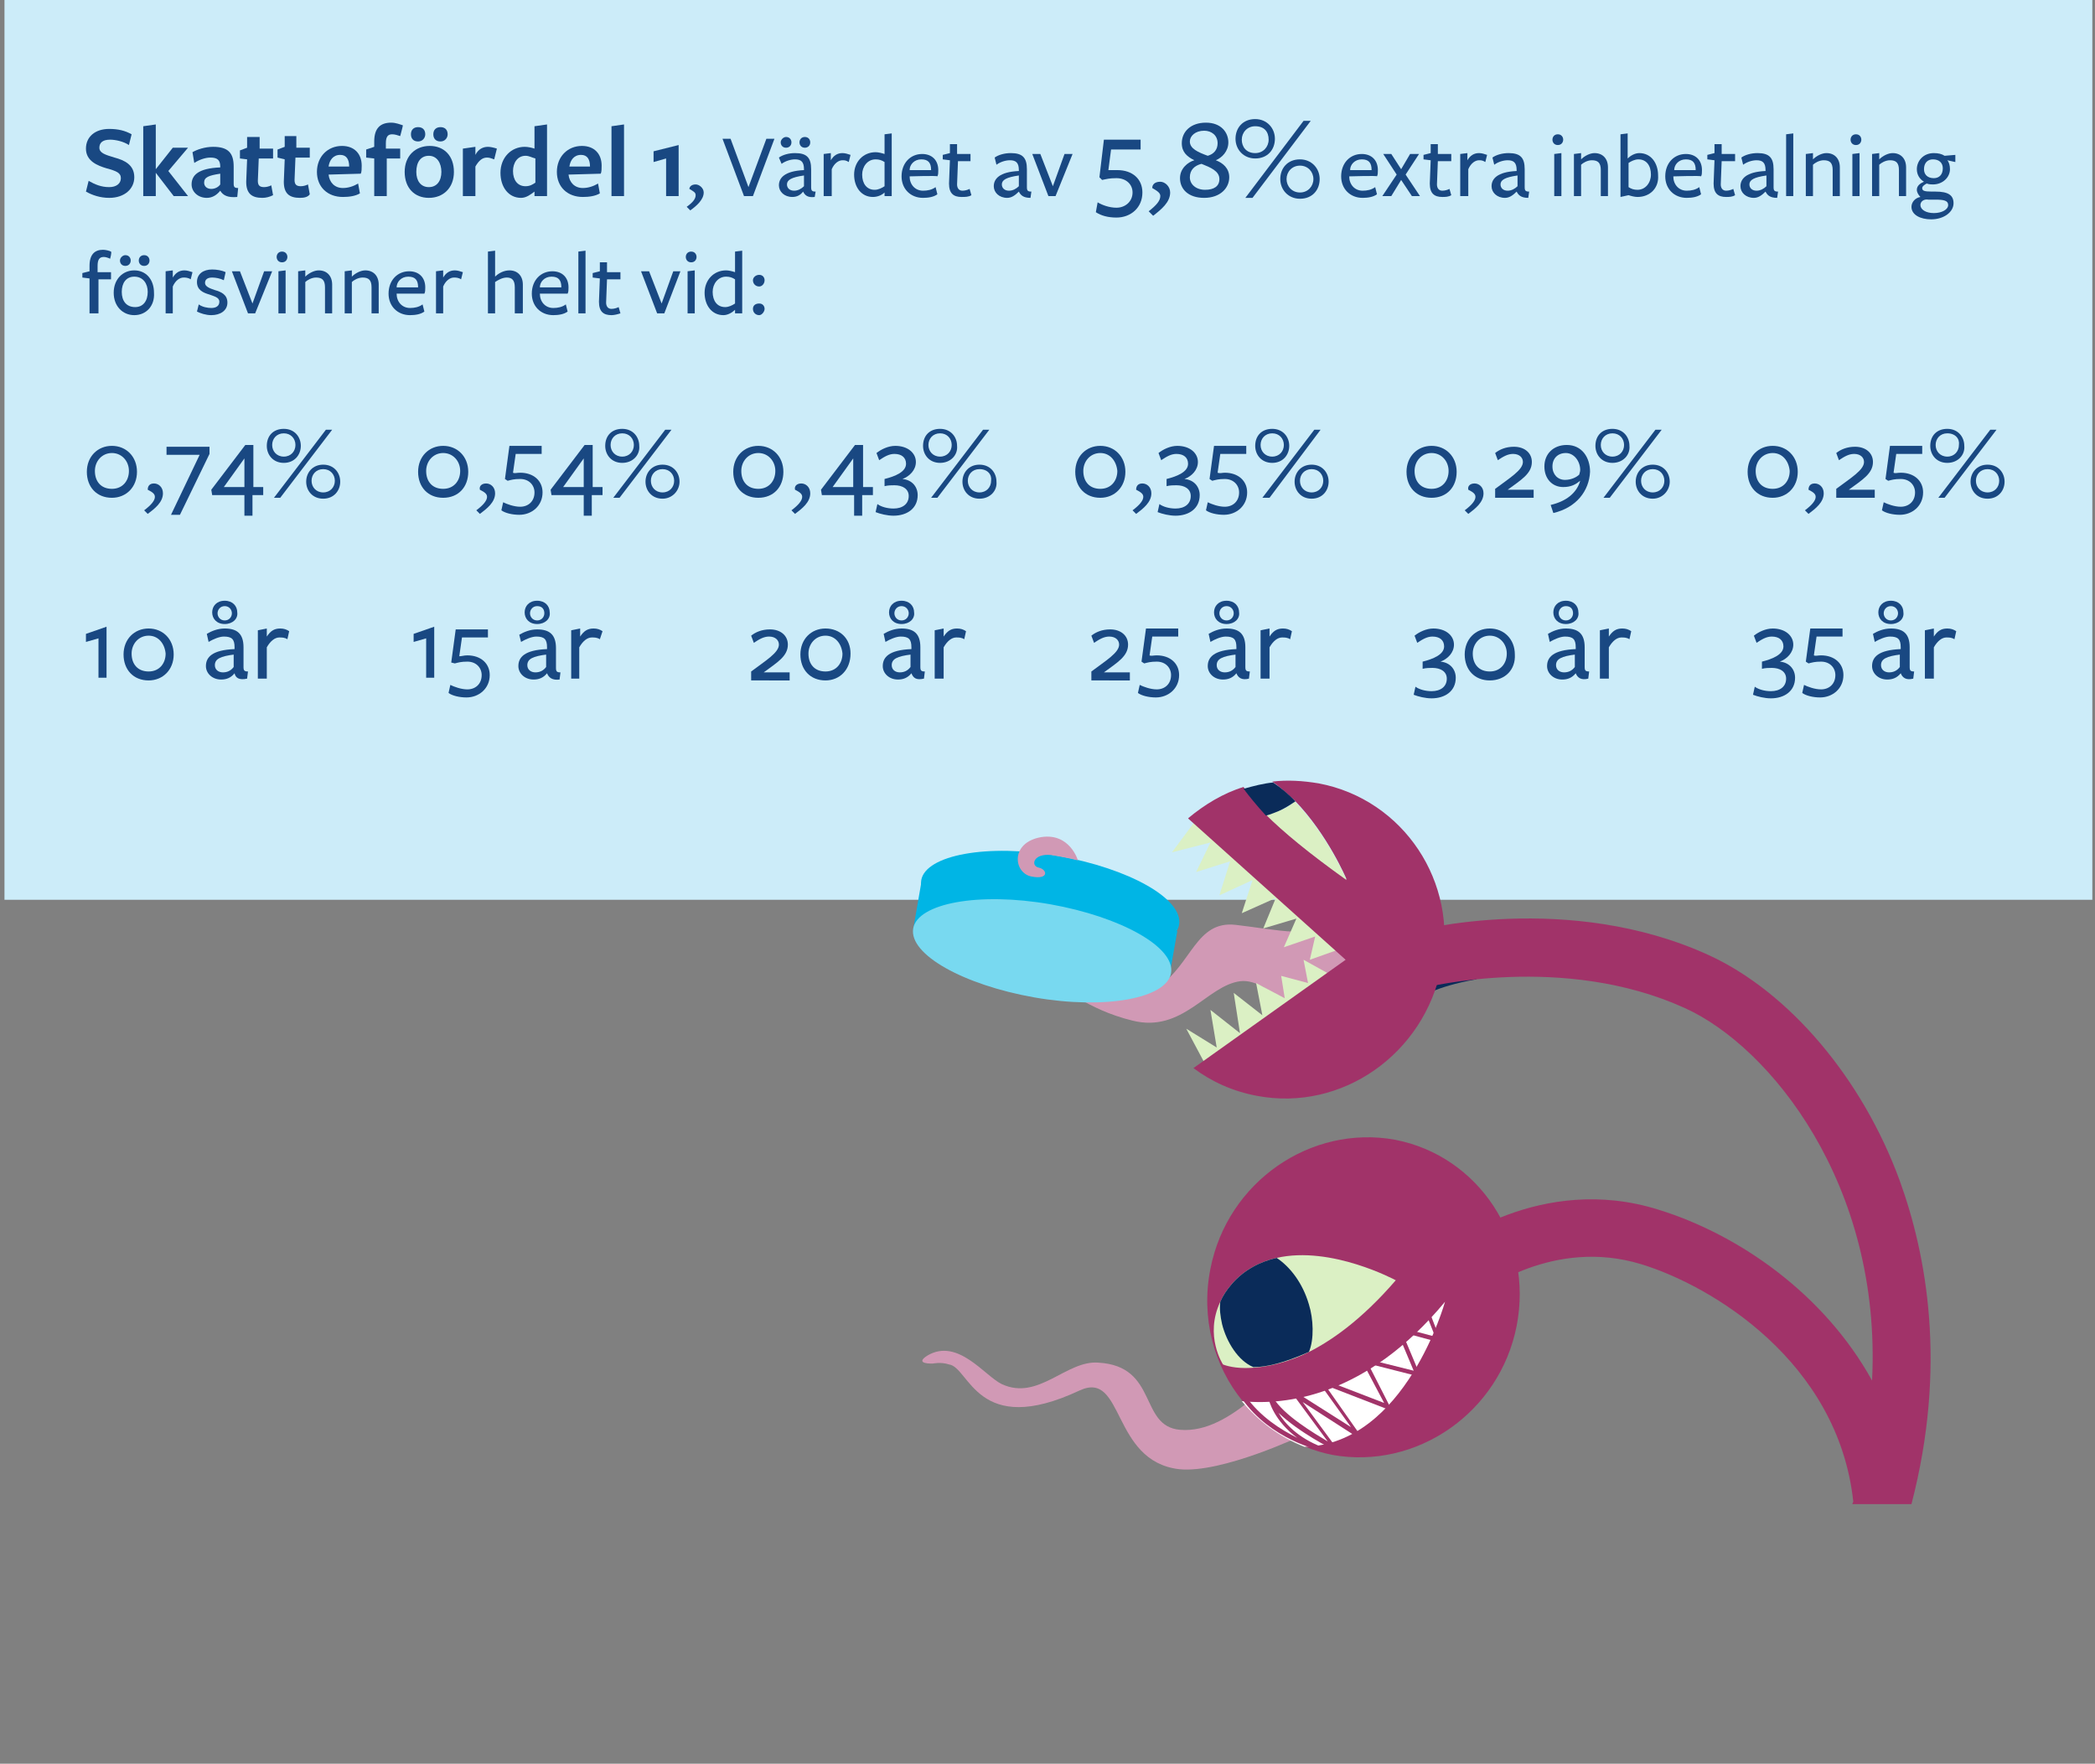 <?xml version="1.0" encoding="utf-8"?>
<!-- Generator: Adobe Illustrator 25.0.0, SVG Export Plug-In . SVG Version: 6.00 Build 0)  -->
<svg version="1.1" id="Lager_1" xmlns="http://www.w3.org/2000/svg" xmlns:xlink="http://www.w3.org/1999/xlink" x="0px" y="0px"
	 viewBox="0 0 234 197" style="enable-background:new 0 0 234 197;" xml:space="preserve">
<rect x="0" y="0" width="234" height="197" fill="#808080" stroke="none"/>
<style type="text/css">
	.st0{fill:#CCECF9;}
	.st1{fill:#194882;}
	.st2{fill:#D199B5;}
	.st3{fill:#DBF0C4;}
	.st4{fill:#0A2B59;}
	.st5{fill:#A13369;}
	.st6{fill:#FFFFFF;}
	.st7{fill:#00B5E5;}
	.st8{fill:#78D9F0;}
</style>
<rect x="0.5" y="-0.4" class="st0" width="233.2" height="100.9"/>
<g>
	<path class="st1" d="M13.5,19.9c0-0.6-0.5-0.8-1.6-1.1c-1-0.3-2.3-0.8-2.3-2.2c0-1.3,1-2.2,2.6-2.2c1,0,1.8,0.2,2.5,0.6l-0.3,1.2
		c-0.6-0.4-1.5-0.6-2.1-0.6c-0.9,0-1.2,0.4-1.2,0.9c0,0.6,0.7,0.8,1.7,1.1c1.1,0.3,2.2,0.8,2.2,2.2c0,1.3-1.1,2.3-2.8,2.3
		c-1,0-1.9-0.3-2.6-0.7l0.3-1.2c0.7,0.4,1.4,0.7,2.3,0.7C13,20.9,13.5,20.5,13.5,19.9z"/>
	<path class="st1" d="M17.4,19.3v2.6h-1.4v-7.8l1.4-0.2v5h0l1.9-2.4H21l-2.2,2.6l2.2,2.8h-1.6L17.4,19.3L17.4,19.3z"/>
	<path class="st1" d="M24.6,21.3c-0.4,0.5-0.9,0.8-1.5,0.8c-1,0-1.7-0.7-1.7-1.5c0-1,0.7-1.8,3.2-1.9v-0.1c0-0.7-0.3-1-1.1-1
		c-0.5,0-1.2,0.2-1.8,0.6L21.5,17c0.5-0.3,1.4-0.6,2.3-0.6c1.7,0,2.3,0.7,2.3,2.2v1.9c0,0.4,0.1,0.5,0.5,0.5l-0.1,1
		C25.4,22.1,24.9,21.8,24.6,21.3L24.6,21.3z M24.6,19.4c-1.3,0.2-1.8,0.4-1.8,1c0,0.4,0.3,0.7,0.8,0.7c0.4,0,0.8-0.2,1-0.5V19.4z"/>
	<path class="st1" d="M29.3,22.1c-1.2,0-1.8-0.5-1.8-1.8l0.1-2.5l-0.8-0.1l0-0.9l0.8-0.3l0-1.2H29l0,1.3h1.5l0,1.1h-1.6l-0.1,2.5
		c0,0.5,0.2,0.7,0.7,0.7c0.3,0,0.6-0.1,0.8-0.2l0.2,1.1C30.1,22,29.7,22.1,29.3,22.1z"/>
	<path class="st1" d="M33.5,22.1c-1.2,0-1.8-0.5-1.8-1.8l0.1-2.5L31,17.6l0-0.9l0.8-0.3l0-1.2h1.3l0,1.3h1.5l0,1.1h-1.6l-0.1,2.5
		c0,0.5,0.2,0.7,0.7,0.7c0.3,0,0.6-0.1,0.8-0.2l0.2,1.1C34.4,22,34,22.1,33.5,22.1z"/>
	<path class="st1" d="M36.7,19.5c0.1,0.9,0.7,1.5,1.6,1.5c0.6,0,1.2-0.2,1.7-0.5l0.2,1.1c-0.5,0.3-1.2,0.4-1.9,0.4
		c-1.7,0-2.9-1.1-2.9-2.8c0-1.7,1.2-2.9,2.8-2.9c1.4,0,2.2,0.9,2.2,2.2c0,0.3,0,0.7-0.1,0.9C40.2,19.4,36.7,19.5,36.7,19.5
		L36.7,19.5z M39,18.6C39,18.6,39,18.6,39,18.6c0-0.8-0.3-1.3-1-1.3c-0.8,0-1.2,0.6-1.3,1.3L39,18.6z"/>
	<path class="st1" d="M44.7,15.2c-0.3-0.1-0.6-0.2-0.9-0.2c-0.5,0-0.7,0.3-0.7,1v0.6h1.6l0,1.1h-1.5v4.2h-1.4v-4.2l-0.9-0.1l0-0.9
		l0.9-0.3l0-0.6c0-1.5,0.7-2.1,1.9-2.1c0.5,0,1,0.2,1.3,0.3C45,14.1,44.7,15.2,44.7,15.2z"/>
	<path class="st1" d="M47.9,22.1c-1.6,0-2.7-1.1-2.7-2.9c0-1.8,1.2-2.9,2.8-2.9s2.7,1.1,2.7,2.9C50.7,21,49.5,22.1,47.9,22.1z
		 M46.7,15.8c-0.5,0-0.8-0.3-0.8-0.8c0-0.5,0.3-0.8,0.8-0.8c0.5,0,0.8,0.3,0.8,0.8C47.5,15.4,47.2,15.8,46.7,15.8z M47.9,17.4
		c-0.9,0-1.4,0.7-1.4,1.8c0,1,0.5,1.7,1.4,1.7c0.9,0,1.4-0.7,1.4-1.7S48.8,17.4,47.9,17.4z M49.2,15.8c-0.5,0-0.8-0.3-0.8-0.8
		c0-0.5,0.3-0.8,0.8-0.8S50,14.5,50,15C50,15.4,49.7,15.8,49.2,15.8z"/>
	<path class="st1" d="M53.1,21.9h-1.4v-5.3l1.4-0.2v0.9c0.3-0.6,0.8-0.9,1.4-0.9c0.3,0,0.7,0.1,1,0.2l-0.3,1.2
		c-0.3-0.1-0.5-0.2-0.8-0.2c-0.5,0-0.9,0.3-1.3,1V21.9z"/>
	<path class="st1" d="M59.7,14.1l1.4-0.2v8h-1.4c0,0,0-0.5,0-0.5c-0.4,0.3-0.9,0.7-1.5,0.7c-1.4,0-2.3-1.2-2.3-2.8
		c0-1.7,1.2-2.9,2.7-2.9c0.4,0,0.8,0.1,1.1,0.2V14.1z M58.7,17.4c-0.9,0-1.4,0.8-1.4,1.7c0,1,0.5,1.7,1.4,1.7c0.5,0,0.8-0.2,1.1-0.4
		c0,0,0-2.7,0-2.7C59.4,17.6,59.1,17.4,58.7,17.4z"/>
	<path class="st1" d="M63.5,19.5c0.1,0.9,0.7,1.5,1.6,1.5c0.6,0,1.2-0.2,1.7-0.5l0.2,1.1c-0.5,0.3-1.2,0.4-1.9,0.4
		c-1.7,0-2.9-1.1-2.9-2.8c0-1.7,1.2-2.9,2.8-2.9c1.4,0,2.2,0.9,2.2,2.2c0,0.3,0,0.7-0.1,0.9C67,19.4,63.5,19.5,63.5,19.5L63.5,19.5z
		 M65.9,18.6C65.9,18.6,65.9,18.6,65.9,18.6c0-0.8-0.3-1.3-1-1.3c-0.8,0-1.2,0.6-1.3,1.3L65.9,18.6z"/>
	<path class="st1" d="M68.3,21.9v-7.8l1.4-0.2v8H68.3z"/>
	<path class="st1" d="M74.4,17.7l-1.4,0.4l0-1.2l2.8-0.7v5.7h-1.4V17.7z"/>
</g>
<g>
	<path class="st1" d="M77.7,20.6c0.4,0,0.9,0.4,0.9,0.9c0,0.8-0.8,1.5-1.5,2l-0.4-0.4c0.7-0.5,1-0.9,1-1.3c0-0.3-0.2-0.4-0.7-0.7
		C77,20.9,77.2,20.6,77.7,20.6z"/>
	<path class="st1" d="M84.1,21.9h-1l-2.4-6.4h0.9l2,5.4l2-5.4h0.9L84.1,21.9z"/>
	<path class="st1" d="M89.7,21.4C89.4,21.8,89,22,88.5,22c-0.9,0-1.5-0.6-1.5-1.3c0-0.8,0.6-1.6,2.8-1.7v-0.1c0-0.8-0.3-1.1-1-1.1
		c-0.5,0-1.1,0.2-1.5,0.5L87,17.6c0.4-0.3,1.1-0.5,1.8-0.5c1.3,0,1.8,0.5,1.8,1.8v2c0,0.4,0.1,0.5,0.5,0.5L91,22
		C90.2,22.1,89.9,21.8,89.7,21.4L89.7,21.4z M87.8,16.5c-0.4,0-0.6-0.3-0.6-0.6c0-0.3,0.3-0.6,0.6-0.6c0.4,0,0.6,0.3,0.6,0.6
		C88.4,16.3,88.1,16.5,87.8,16.5z M89.8,19.6c-1.4,0.2-1.9,0.5-1.9,1c0,0.4,0.3,0.7,0.8,0.7c0.4,0,0.8-0.2,1.1-0.5V19.6z M89.9,16.5
		c-0.4,0-0.6-0.3-0.6-0.6c0-0.3,0.2-0.6,0.6-0.6s0.6,0.3,0.6,0.6C90.5,16.3,90.2,16.5,89.9,16.5z"/>
	<path class="st1" d="M92.8,21.9H92v-4.7l0.8-0.1v0.8c0.3-0.5,0.7-0.8,1.3-0.8c0.3,0,0.6,0.1,0.9,0.2l-0.2,0.8
		c-0.3-0.2-0.5-0.2-0.7-0.2c-0.4,0-0.9,0.3-1.2,1V21.9z"/>
	<path class="st1" d="M98.8,15l0.8-0.1v7h-0.8c0,0,0-0.4,0-0.4C98.5,21.8,98,22,97.5,22c-1.3,0-2.1-1.1-2.1-2.5c0-1.4,1-2.5,2.4-2.5
		c0.3,0,0.7,0.1,1,0.2V15z M97.8,17.8c-0.9,0-1.5,0.8-1.5,1.7c0,1,0.5,1.7,1.4,1.7c0.4,0,0.8-0.2,1.1-0.4c0,0.1,0-2.7,0-2.7
		C98.5,17.9,98.2,17.8,97.8,17.8z"/>
	<path class="st1" d="M101.6,19.7c0,0.9,0.6,1.6,1.5,1.6c0.5,0,1-0.1,1.4-0.4l0.2,0.8c-0.4,0.3-1,0.4-1.6,0.4c-1.4,0-2.4-1-2.4-2.4
		c0-1.5,1-2.5,2.3-2.5c1.1,0,1.8,0.7,1.8,1.8c0,0.3,0,0.5-0.1,0.7C104.7,19.6,101.6,19.7,101.6,19.7L101.6,19.7z M104,19L104,19
		c0-0.8-0.3-1.2-1.1-1.2c-0.8,0-1.3,0.6-1.3,1.2L104,19z"/>
	<path class="st1" d="M107.4,22c-0.9,0-1.4-0.4-1.4-1.5l0.1-2.6l-0.8-0.1l0-0.5l0.8-0.2l0-1h0.8l0,1.1h1.5l0,0.8H107l-0.1,2.6
		c0,0.4,0.2,0.7,0.6,0.7c0.3,0,0.6-0.1,0.8-0.2c0,0,0.2,0.7,0.2,0.7C108.2,22,107.8,22,107.4,22z"/>
	<path class="st1" d="M113.8,21.4c-0.4,0.4-0.8,0.7-1.3,0.7c-0.9,0-1.5-0.6-1.5-1.3c0-0.8,0.6-1.6,2.8-1.7v-0.1c0-0.8-0.3-1.1-1-1.1
		c-0.5,0-1.1,0.2-1.5,0.5l-0.2-0.8c0.4-0.3,1.1-0.5,1.8-0.5c1.3,0,1.8,0.5,1.8,1.8v2c0,0.4,0.1,0.5,0.5,0.5l-0.1,0.7
		C114.3,22.1,114,21.8,113.8,21.4L113.8,21.4z M113.8,19.6c-1.4,0.2-1.9,0.5-1.9,1c0,0.4,0.3,0.7,0.8,0.7c0.4,0,0.8-0.2,1.1-0.5
		V19.6z"/>
	<path class="st1" d="M117.9,21.9h-0.8l-1.8-4.7h0.9l1.4,3.6l1.3-3.6h0.9L117.9,21.9z"/>
</g>
<g>
	<path class="st1" d="M124.8,19c1.7,0,2.8,1,2.8,2.5c0,1.7-1.3,2.8-2.9,2.8c-0.9,0-1.7-0.2-2.3-0.6l0.2-1.1c0.5,0.3,1.3,0.6,2.1,0.6
		c1,0,1.8-0.7,1.8-1.7c0-0.9-0.7-1.6-1.8-1.6c-0.8,0-1.1,0.1-1.6,0.2l-0.3-0.3l0.5-4.2h4.1l0,1.1h-3.3l-0.3,2.3
		C124.1,19,124.4,19,124.8,19z"/>
	<path class="st1" d="M129.6,20.3c0.5,0,1.1,0.5,1.1,1.2c0,1.1-1,1.9-1.9,2.6l-0.5-0.5c0.9-0.7,1.3-1.2,1.3-1.7
		c0-0.3-0.2-0.5-0.9-0.9C128.7,20.6,129,20.3,129.6,20.3z"/>
	<path class="st1" d="M137.3,19.8c0,1.2-1,2.3-2.8,2.3c-1.8,0-2.7-1-2.7-2.2c0-1.1,0.9-1.8,1.6-2c-0.8-0.4-1.4-0.9-1.4-1.9
		c0-1.3,1-2.3,2.7-2.3c1.7,0,2.5,1.1,2.5,2.2c0,1-0.7,1.7-1.4,2C136.6,18.2,137.3,18.8,137.3,19.8z M132.9,19.8
		c0,0.8,0.7,1.4,1.7,1.4c1,0,1.6-0.4,1.6-1.2c0-0.9-1-1.3-2-1.7C133.4,18.5,132.9,19,132.9,19.8z M136,16c0-0.9-0.7-1.4-1.5-1.4
		c-1,0-1.6,0.6-1.6,1.2c0,0.8,0.9,1.2,2,1.6C135.6,17.2,136,16.7,136,16z"/>
	<path class="st1" d="M140.2,17.7c-1.3,0-2.2-1-2.2-2.2c0-1.2,0.8-2.2,2.2-2.2c1.3,0,2.2,1,2.2,2.2
		C142.4,16.7,141.6,17.7,140.2,17.7z M140.2,14.1c-0.9,0-1.5,0.7-1.5,1.5c0,0.8,0.5,1.5,1.5,1.5c0.9,0,1.5-0.7,1.5-1.5
		C141.7,14.7,141.2,14.1,140.2,14.1z M139.9,22.1h-0.8l6.5-8.6h0.8L139.9,22.1z M145.2,22.2c-1.3,0-2.2-1-2.2-2.2
		c0-1.2,0.8-2.2,2.2-2.2c1.3,0,2.2,1,2.2,2.2C147.4,21.2,146.6,22.2,145.2,22.2z M145.2,18.5c-0.9,0-1.5,0.7-1.5,1.5
		c0,0.8,0.6,1.5,1.5,1.5c0.9,0,1.5-0.7,1.5-1.5C146.7,19.2,146.1,18.5,145.2,18.5z"/>
</g>
<g>
	<path class="st1" d="M150.7,19.7c0,0.9,0.6,1.6,1.5,1.6c0.5,0,1-0.1,1.4-0.4l0.2,0.8c-0.4,0.3-1,0.4-1.6,0.4c-1.4,0-2.4-1-2.4-2.4
		c0-1.5,1-2.5,2.3-2.5c1.1,0,1.8,0.7,1.8,1.8c0,0.3,0,0.5-0.1,0.7C153.9,19.6,150.7,19.7,150.7,19.7L150.7,19.7z M153.2,19L153.2,19
		c0-0.8-0.3-1.2-1.1-1.2c-0.8,0-1.3,0.6-1.3,1.2L153.2,19z"/>
	<path class="st1" d="M157.7,21.9l-1.2-1.8l-1.1,1.8h-1l1.6-2.4l-1.5-2.3h0.9l1.1,1.7l1-1.7h1l-1.5,2.3l1.6,2.4H157.7z"/>
	<path class="st1" d="M161.1,22c-0.9,0-1.4-0.4-1.4-1.5l0.1-2.6l-0.8-0.1l0-0.5l0.8-0.2l0-1h0.8l0,1.1h1.5l0,0.8h-1.5l-0.1,2.6
		c0,0.4,0.2,0.7,0.6,0.7c0.3,0,0.6-0.1,0.8-0.2c0,0,0.2,0.7,0.2,0.7C161.8,22,161.4,22,161.1,22z"/>
	<path class="st1" d="M163.9,21.9h-0.8v-4.7l0.8-0.1v0.8c0.3-0.5,0.7-0.8,1.3-0.8c0.3,0,0.6,0.1,0.9,0.2l-0.2,0.8
		c-0.3-0.2-0.5-0.2-0.7-0.2c-0.4,0-0.9,0.3-1.2,1V21.9z"/>
	<path class="st1" d="M169.4,21.4c-0.4,0.4-0.8,0.7-1.3,0.7c-0.9,0-1.5-0.6-1.5-1.3c0-0.8,0.6-1.6,2.8-1.7v-0.1c0-0.8-0.3-1.1-1-1.1
		c-0.5,0-1.1,0.2-1.5,0.5l-0.2-0.8c0.4-0.3,1.1-0.5,1.8-0.5c1.3,0,1.8,0.5,1.8,1.8v2c0,0.4,0.1,0.5,0.5,0.5l-0.1,0.7
		C169.9,22.1,169.6,21.8,169.4,21.4L169.4,21.4z M169.5,19.6c-1.4,0.2-1.9,0.5-1.9,1c0,0.4,0.3,0.7,0.8,0.7c0.4,0,0.8-0.2,1.1-0.5
		V19.6z"/>
	<path class="st1" d="M174,16.2c-0.4,0-0.6-0.3-0.6-0.6s0.2-0.6,0.6-0.6s0.6,0.3,0.6,0.6S174.4,16.2,174,16.2z M173.6,21.9v-4.7
		l0.8-0.1v4.8H173.6z"/>
	<path class="st1" d="M178.8,21.9V19c0-0.8-0.3-1.1-1-1.1c-0.5,0-1,0.3-1.2,0.5v3.5h-0.8v-4.7l0.8-0.1v0.7c0.4-0.4,1-0.7,1.5-0.7
		c0.9,0,1.5,0.6,1.5,1.6v3.2H178.8z"/>
	<path class="st1" d="M182.9,22c-0.3,0-0.7-0.1-1-0.2L181,22v-7l0.8-0.1c0,0,0,2.7,0,2.8c0.3-0.3,0.8-0.6,1.3-0.6
		c1.3,0,2.1,1.1,2.1,2.5C185.3,21,184.3,22,182.9,22z M183,17.8c-0.4,0-0.8,0.2-1.1,0.4c0-0.1,0,2.7,0,2.7c0.3,0.2,0.6,0.3,1,0.3
		c0.9,0,1.5-0.8,1.5-1.7C184.4,18.5,183.9,17.8,183,17.8z"/>
	<path class="st1" d="M186.9,19.7c0,0.9,0.6,1.6,1.5,1.6c0.5,0,1-0.1,1.4-0.4l0.2,0.8c-0.4,0.3-1,0.4-1.6,0.4c-1.4,0-2.4-1-2.4-2.4
		c0-1.5,1-2.5,2.3-2.5c1.1,0,1.8,0.7,1.8,1.8c0,0.3,0,0.5-0.1,0.7C190,19.6,186.9,19.7,186.9,19.7L186.9,19.7z M189.4,19L189.4,19
		c0-0.8-0.3-1.2-1.1-1.2c-0.8,0-1.3,0.6-1.3,1.2L189.4,19z"/>
	<path class="st1" d="M192.8,22c-0.9,0-1.4-0.4-1.4-1.5l0.1-2.6l-0.8-0.1l0-0.5l0.8-0.2l0-1h0.8l0,1.1h1.5l0,0.8h-1.5l-0.1,2.6
		c0,0.4,0.2,0.7,0.6,0.7c0.3,0,0.6-0.1,0.8-0.2c0,0,0.2,0.7,0.2,0.7C193.5,22,193.1,22,192.8,22z"/>
	<path class="st1" d="M197.2,21.4c-0.4,0.4-0.8,0.7-1.3,0.7c-0.9,0-1.5-0.6-1.5-1.3c0-0.8,0.6-1.6,2.8-1.7v-0.1c0-0.8-0.3-1.1-1-1.1
		c-0.5,0-1.1,0.2-1.5,0.5l-0.2-0.8c0.4-0.3,1.1-0.5,1.8-0.5c1.3,0,1.8,0.5,1.8,1.8v2c0,0.4,0.1,0.5,0.5,0.5l-0.1,0.7
		C197.7,22.1,197.4,21.8,197.2,21.4L197.2,21.4z M197.3,19.6c-1.4,0.2-1.9,0.5-1.9,1c0,0.4,0.3,0.7,0.8,0.7c0.4,0,0.8-0.2,1.1-0.5
		V19.6z"/>
	<path class="st1" d="M199.5,21.9V15l0.8-0.1v7H199.5z"/>
	<path class="st1" d="M204.7,21.9V19c0-0.8-0.3-1.1-1-1.1c-0.5,0-1,0.3-1.2,0.5v3.5h-0.8v-4.7l0.8-0.1v0.7c0.4-0.4,1-0.7,1.5-0.7
		c0.9,0,1.5,0.6,1.5,1.6v3.2H204.7z"/>
	<path class="st1" d="M207.3,16.2c-0.4,0-0.6-0.3-0.6-0.6s0.2-0.6,0.6-0.6s0.6,0.3,0.6,0.6S207.7,16.2,207.3,16.2z M206.9,21.9v-4.7
		l0.8-0.1v4.8H206.9z"/>
	<path class="st1" d="M212.1,21.9V19c0-0.8-0.3-1.1-1-1.1c-0.5,0-1,0.3-1.2,0.5v3.5h-0.8v-4.7l0.8-0.1v0.7c0.4-0.4,1-0.7,1.5-0.7
		c0.9,0,1.5,0.6,1.5,1.6v3.2H212.1z"/>
	<path class="st1" d="M214.1,21.2c0-0.4,0.3-0.7,0.8-0.9c-0.5-0.3-0.8-0.8-0.8-1.4c0-0.9,0.7-1.8,1.9-1.8c0.5,0,0.9,0.1,1.2,0.3
		l1.2-0.1l0,0.8l-0.9-0.2c0.2,0.2,0.3,0.6,0.3,1c0,0.9-0.8,1.7-1.9,1.7c-0.2,0-0.4,0-0.7-0.1c-0.2,0.1-0.5,0.3-0.5,0.5
		c0,0.3,0.2,0.4,1.1,0.4c0,0,0.5,0,0.4,0c1.4,0,2,0.4,2,1.3c0,1-1.1,1.8-2.5,1.8c-1.2,0-2.2-0.5-2.2-1.4c0-0.5,0.4-1,1-1.1
		C214.3,21.8,214.1,21.5,214.1,21.2z M214.5,22.9c0,0.5,0.6,0.9,1.5,0.9c0.9,0,1.6-0.4,1.6-0.9c0-0.5-0.5-0.6-1.4-0.6
		c-0.3,0-0.6,0-0.8,0C214.9,22.2,214.5,22.5,214.5,22.9z M216,19.9c0.6,0,1-0.4,1-1.1c0-0.6-0.4-1-1.1-1c-0.6,0-1,0.4-1,1.1
		C214.9,19.5,215.3,19.9,216,19.9z"/>
</g>
<g>
	<path class="st1" d="M12.3,28.9c-0.2-0.1-0.5-0.2-0.7-0.2c-0.5,0-0.7,0.3-0.7,1v0.7h1.5l0,0.8h-1.4V35H10v-3.9L9.2,31l0-0.5
		l0.8-0.2l0-0.6c0-1.3,0.6-1.8,1.5-1.8c0.3,0,0.7,0.1,0.9,0.2C12.5,28.2,12.3,28.9,12.3,28.9z"/>
	<path class="st1" d="M15,35.2c-1.3,0-2.3-1-2.3-2.5c0-1.5,1-2.5,2.3-2.5c1.3,0,2.2,1,2.2,2.5C17.3,34.2,16.3,35.2,15,35.2z
		 M14,29.7c-0.4,0-0.6-0.3-0.6-0.6c0-0.3,0.3-0.6,0.6-0.6c0.4,0,0.6,0.3,0.6,0.6C14.6,29.4,14.4,29.7,14,29.7z M15,30.9
		c-0.9,0-1.4,0.7-1.4,1.7c0,1,0.5,1.7,1.5,1.7c0.9,0,1.4-0.7,1.4-1.7C16.5,31.7,16,30.9,15,30.9z M16.1,29.7c-0.4,0-0.6-0.3-0.6-0.6
		c0-0.3,0.2-0.6,0.6-0.6c0.4,0,0.6,0.3,0.6,0.6C16.7,29.4,16.5,29.7,16.1,29.7z"/>
	<path class="st1" d="M19.3,35h-0.8v-4.7l0.8-0.1V31c0.3-0.5,0.7-0.8,1.3-0.8c0.3,0,0.6,0.1,0.9,0.2l-0.2,0.8C21,31,20.7,31,20.5,31
		c-0.4,0-0.9,0.3-1.2,1V35z"/>
	<path class="st1" d="M23.6,35.2c-0.6,0-1.2-0.2-1.6-0.4l0.2-0.8c0.4,0.3,1,0.4,1.4,0.4c0.5,0,0.9-0.2,0.9-0.7
		c0-0.5-0.6-0.6-1.1-0.8c-0.7-0.2-1.4-0.5-1.4-1.4c0-0.9,0.7-1.4,1.7-1.4c0.5,0,1.1,0.1,1.5,0.3L25,31.3c-0.4-0.2-0.9-0.3-1.3-0.3
		c-0.5,0-0.8,0.2-0.8,0.6c0,0.4,0.5,0.6,1.1,0.8c0.7,0.2,1.4,0.5,1.4,1.4S24.6,35.2,23.6,35.2z"/>
	<path class="st1" d="M28.5,35h-0.8l-1.8-4.7h0.9l1.4,3.6l1.3-3.6h0.9L28.5,35z"/>
	<path class="st1" d="M31.5,29.3c-0.4,0-0.6-0.3-0.6-0.6s0.2-0.6,0.6-0.6s0.6,0.3,0.6,0.6S31.9,29.3,31.5,29.3z M31.1,35v-4.7
		l0.8-0.1V35H31.1z"/>
	<path class="st1" d="M36.3,35v-2.9c0-0.8-0.3-1.1-1-1.1c-0.5,0-1,0.3-1.2,0.5V35h-0.8v-4.7l0.8-0.1v0.7c0.4-0.4,1-0.7,1.5-0.7
		c0.9,0,1.5,0.6,1.5,1.6V35H36.3z"/>
	<path class="st1" d="M41.5,35v-2.9c0-0.8-0.3-1.1-1-1.1c-0.5,0-1,0.3-1.2,0.5V35h-0.8v-4.7l0.8-0.1v0.7c0.4-0.4,1-0.7,1.5-0.7
		c0.9,0,1.5,0.6,1.5,1.6V35H41.5z"/>
	<path class="st1" d="M44.3,32.8c0,0.9,0.6,1.6,1.5,1.6c0.5,0,1-0.1,1.4-0.4l0.2,0.8c-0.4,0.3-1,0.4-1.6,0.4c-1.4,0-2.4-1-2.4-2.4
		c0-1.5,1-2.5,2.3-2.5c1.1,0,1.8,0.7,1.8,1.8c0,0.3,0,0.5-0.1,0.7C47.4,32.8,44.3,32.8,44.3,32.8L44.3,32.8z M46.7,32.1L46.7,32.1
		c0-0.8-0.3-1.2-1.1-1.2c-0.8,0-1.3,0.6-1.3,1.2L46.7,32.1z"/>
	<path class="st1" d="M49.5,35h-0.8v-4.7l0.8-0.1V31c0.3-0.5,0.7-0.8,1.3-0.8c0.3,0,0.6,0.1,0.9,0.2l-0.2,0.8
		C51.2,31,50.9,31,50.7,31c-0.4,0-0.9,0.3-1.2,1V35z"/>
	<path class="st1" d="M57.5,35v-2.9c0-0.8-0.3-1.1-0.9-1.1c-0.5,0-1,0.3-1.3,0.5V35h-0.8v-6.9l0.8-0.1c0,0,0,2.8,0,2.9
		c0.4-0.4,1-0.7,1.6-0.7c0.9,0,1.5,0.6,1.5,1.6V35H57.5z"/>
	<path class="st1" d="M60.3,32.8c0,0.9,0.6,1.6,1.5,1.6c0.5,0,1-0.1,1.4-0.4l0.2,0.8c-0.4,0.3-1,0.4-1.6,0.4c-1.4,0-2.4-1-2.4-2.4
		c0-1.5,1-2.5,2.3-2.5c1.1,0,1.8,0.7,1.8,1.8c0,0.3,0,0.5-0.1,0.7C63.4,32.8,60.3,32.8,60.3,32.8L60.3,32.8z M62.7,32.1L62.7,32.1
		c0-0.8-0.3-1.2-1.1-1.2c-0.8,0-1.3,0.6-1.3,1.2L62.7,32.1z"/>
	<path class="st1" d="M64.6,35v-6.9l0.8-0.1v7H64.6z"/>
	<path class="st1" d="M68.3,35.2c-0.9,0-1.4-0.4-1.4-1.5l0.1-2.6L66.2,31l0-0.5l0.8-0.2l0-1h0.8l0,1.1h1.5l0,0.8h-1.5l-0.1,2.6
		c0,0.4,0.2,0.7,0.6,0.7c0.3,0,0.6-0.1,0.8-0.2c0,0,0.2,0.7,0.2,0.7C69,35.1,68.6,35.2,68.3,35.2z"/>
	<path class="st1" d="M74.2,35h-0.8l-1.8-4.7h0.9l1.4,3.6l1.3-3.6H76L74.2,35z"/>
	<path class="st1" d="M77.2,29.3c-0.4,0-0.6-0.3-0.6-0.6s0.2-0.6,0.6-0.6s0.6,0.3,0.6,0.6S77.6,29.3,77.2,29.3z M76.8,35v-4.7
		l0.8-0.1V35H76.8z"/>
	<path class="st1" d="M82.1,28.1l0.8-0.1v7h-0.8c0,0,0-0.4,0-0.4c-0.3,0.3-0.8,0.6-1.3,0.6c-1.3,0-2.1-1.1-2.1-2.5
		c0-1.4,1-2.5,2.4-2.5c0.3,0,0.7,0.1,1,0.2V28.1z M81.1,30.9c-0.9,0-1.5,0.8-1.5,1.7c0,1,0.5,1.7,1.4,1.7c0.4,0,0.8-0.2,1.1-0.4
		c0,0.1,0-2.7,0-2.7C81.8,31,81.5,30.9,81.1,30.9z"/>
	<path class="st1" d="M84.8,32c-0.4,0-0.7-0.3-0.7-0.7c0-0.3,0.3-0.6,0.7-0.6c0.4,0,0.6,0.3,0.6,0.6C85.4,31.7,85.1,32,84.8,32z
		 M84.8,35.2c-0.4,0-0.7-0.3-0.7-0.7s0.3-0.6,0.7-0.6c0.4,0,0.6,0.3,0.6,0.6S85.1,35.2,84.8,35.2z"/>
</g>
<g>
	<path class="st1" d="M12.5,55.6c-1.7,0-2.8-1.2-2.8-2.9c0-1.7,1.2-2.9,2.8-2.9s2.8,1.2,2.8,2.9C15.3,54.4,14.1,55.6,12.5,55.6z
		 M12.5,50.6c-1.1,0-1.9,0.9-1.9,2c0,1.2,0.7,2,1.9,2s1.9-0.9,1.9-2C14.4,51.5,13.6,50.6,12.5,50.6z"/>
	<path class="st1" d="M17.2,54c0.5,0,1,0.4,1,1.1c0,1-0.9,1.7-1.7,2.3l-0.4-0.4c0.8-0.6,1.2-1.1,1.2-1.5c0-0.3-0.2-0.5-0.8-0.8
		C16.5,54.3,16.7,54,17.2,54z"/>
	<path class="st1" d="M18.6,50.8l0-0.9h4.8v0.8l-3.3,6.8h-1l3.2-6.7H18.6z"/>
	<path class="st1" d="M28.2,55.3v2.3h-0.9v-2.3h-3.6l-0.1-0.6l3.8-5h0.9v4.7h1.1l0,0.9H28.2z M27.3,51.2l-2.3,3.2h2.3V51.2z"/>
	<path class="st1" d="M31.7,51.7c-1.2,0-1.9-0.9-1.9-1.9c0-1.1,0.7-1.9,1.9-1.9c1.2,0,1.9,0.9,1.9,1.9
		C33.6,50.8,32.9,51.7,31.7,51.7z M31.7,48.4c-0.8,0-1.3,0.6-1.3,1.3c0,0.7,0.5,1.3,1.3,1.3c0.8,0,1.3-0.6,1.3-1.3
		C33,49,32.5,48.4,31.7,48.4z M31.3,55.6h-0.7l5.8-7.6h0.7L31.3,55.6z M36.1,55.7c-1.2,0-1.9-0.9-1.9-1.9c0-1,0.7-1.9,1.9-1.9
		c1.2,0,1.9,0.9,1.9,1.9C38,54.8,37.3,55.7,36.1,55.7z M36.1,52.4c-0.8,0-1.3,0.6-1.3,1.3c0,0.7,0.5,1.3,1.3,1.3s1.3-0.6,1.3-1.3
		C37.4,53,36.9,52.4,36.1,52.4z"/>
	<path class="st1" d="M49.5,55.6c-1.7,0-2.8-1.2-2.8-2.9c0-1.7,1.2-2.9,2.8-2.9s2.8,1.2,2.8,2.9C52.3,54.4,51.2,55.6,49.5,55.6z
		 M49.5,50.6c-1.1,0-1.9,0.9-1.9,2c0,1.2,0.7,2,1.9,2s1.9-0.9,1.9-2C51.4,51.5,50.6,50.6,49.5,50.6z"/>
	<path class="st1" d="M54.3,54c0.5,0,1,0.4,1,1.1c0,1-0.9,1.7-1.7,2.3l-0.4-0.4c0.8-0.6,1.2-1.1,1.2-1.5c0-0.3-0.2-0.5-0.8-0.8
		C53.5,54.3,53.8,54,54.3,54z"/>
	<path class="st1" d="M58.1,52.8c1.5,0,2.5,0.9,2.5,2.2c0,1.5-1.2,2.5-2.6,2.5c-0.8,0-1.6-0.2-2-0.5l0.2-0.9
		c0.4,0.2,1.2,0.5,1.9,0.5c0.9,0,1.6-0.6,1.6-1.6c0-0.8-0.6-1.5-1.6-1.5c-0.7,0-1,0.1-1.4,0.2l-0.3-0.2l0.5-3.7h3.6l0,0.9h-2.9
		l-0.3,2.1C57.5,52.9,57.7,52.8,58.1,52.8z"/>
	<path class="st1" d="M66.1,55.3v2.3h-0.9v-2.3h-3.6l-0.1-0.6l3.8-5h0.9v4.7h1.1l0,0.9H66.1z M65.2,51.2l-2.3,3.2h2.3V51.2z"/>
	<path class="st1" d="M69.5,51.7c-1.2,0-1.9-0.9-1.9-1.9c0-1.1,0.7-1.9,1.9-1.9c1.2,0,1.9,0.9,1.9,1.9
		C71.5,50.8,70.7,51.7,69.5,51.7z M69.5,48.4c-0.8,0-1.3,0.6-1.3,1.3c0,0.7,0.5,1.3,1.3,1.3c0.8,0,1.3-0.6,1.3-1.3
		C70.8,49,70.3,48.4,69.5,48.4z M69.2,55.6h-0.7l5.8-7.6H75L69.2,55.6z M74,55.7c-1.2,0-1.9-0.9-1.9-1.9c0-1,0.7-1.9,1.9-1.9
		c1.2,0,1.9,0.9,1.9,1.9C75.9,54.8,75.1,55.7,74,55.7z M74,52.4c-0.8,0-1.3,0.6-1.3,1.3c0,0.7,0.5,1.3,1.3,1.3s1.3-0.6,1.3-1.3
		C75.3,53,74.8,52.4,74,52.4z"/>
	<path class="st1" d="M84.7,55.6c-1.7,0-2.8-1.2-2.8-2.9c0-1.7,1.2-2.9,2.8-2.9s2.8,1.2,2.8,2.9C87.5,54.4,86.4,55.6,84.7,55.6z
		 M84.7,50.6c-1.1,0-1.9,0.9-1.9,2c0,1.2,0.7,2,1.9,2s1.9-0.9,1.9-2C86.6,51.5,85.8,50.6,84.7,50.6z"/>
	<path class="st1" d="M89.5,54c0.5,0,1,0.4,1,1.1c0,1-0.9,1.7-1.7,2.3l-0.4-0.4c0.8-0.6,1.2-1.1,1.2-1.5c0-0.3-0.2-0.5-0.8-0.8
		C88.7,54.3,89,54,89.5,54z"/>
	<path class="st1" d="M96.3,55.3v2.3h-0.9v-2.3h-3.6l-0.1-0.6l3.8-5h0.9v4.7h1.1l0,0.9H96.3z M95.3,51.2L93,54.4h2.3V51.2z"/>
	<path class="st1" d="M102.5,55.3c0,1.5-1.2,2.3-2.7,2.3c-0.7,0-1.5-0.2-2-0.4l0.2-0.9c0.4,0.3,1.1,0.5,1.8,0.5c1,0,1.7-0.5,1.7-1.4
		c0-0.8-0.7-1.2-1.6-1.2c-0.3,0-0.7,0-1.1,0.1v-0.8c1.2-0.3,2.4-0.8,2.4-1.7c0-0.7-0.5-1.1-1.3-1.1c-0.6,0-1.1,0.3-1.7,0.7l-0.3-0.8
		c0.5-0.4,1.3-0.8,2.1-0.8c1.4,0,2.3,0.8,2.3,1.8c0,0.9-0.7,1.6-1.5,1.9C101.9,53.6,102.5,54.4,102.5,55.3z"/>
	<path class="st1" d="M105,51.7c-1.2,0-1.9-0.9-1.9-1.9c0-1.1,0.7-1.9,1.9-1.9c1.2,0,1.9,0.9,1.9,1.9C107,50.8,106.2,51.7,105,51.7z
		 M105,48.4c-0.8,0-1.3,0.6-1.3,1.3c0,0.7,0.5,1.3,1.3,1.3c0.8,0,1.3-0.6,1.3-1.3C106.3,49,105.8,48.4,105,48.4z M104.7,55.6H104
		l5.8-7.6h0.7L104.7,55.6z M109.4,55.7c-1.2,0-1.9-0.9-1.9-1.9c0-1,0.7-1.9,1.9-1.9c1.2,0,1.9,0.9,1.9,1.9
		C111.4,54.8,110.6,55.7,109.4,55.7z M109.4,52.4c-0.8,0-1.3,0.6-1.3,1.3c0,0.7,0.5,1.3,1.3,1.3s1.3-0.6,1.3-1.3
		C110.8,53,110.3,52.4,109.4,52.4z"/>
	<path class="st1" d="M122.9,55.6c-1.7,0-2.8-1.2-2.8-2.9c0-1.7,1.2-2.9,2.8-2.9s2.8,1.2,2.8,2.9C125.7,54.4,124.5,55.6,122.9,55.6z
		 M122.9,50.6c-1.1,0-1.9,0.9-1.9,2c0,1.2,0.7,2,1.9,2s1.9-0.9,1.9-2C124.7,51.5,124,50.6,122.9,50.6z"/>
	<path class="st1" d="M127.6,54c0.5,0,1,0.4,1,1.1c0,1-0.9,1.7-1.7,2.3l-0.4-0.4c0.8-0.6,1.2-1.1,1.2-1.5c0-0.3-0.2-0.5-0.8-0.8
		C126.9,54.3,127.1,54,127.6,54z"/>
	<path class="st1" d="M134,55.3c0,1.5-1.2,2.3-2.7,2.3c-0.7,0-1.5-0.2-2-0.4l0.2-0.9c0.4,0.3,1.1,0.5,1.8,0.5c1,0,1.7-0.5,1.7-1.4
		c0-0.8-0.7-1.2-1.6-1.2c-0.3,0-0.7,0-1.1,0.1v-0.8c1.2-0.3,2.4-0.8,2.4-1.7c0-0.7-0.5-1.1-1.3-1.1c-0.6,0-1.1,0.3-1.7,0.7l-0.3-0.8
		c0.5-0.4,1.3-0.8,2.1-0.8c1.4,0,2.3,0.8,2.3,1.8c0,0.9-0.7,1.6-1.5,1.9C133.4,53.6,134,54.4,134,55.3z"/>
	<path class="st1" d="M136.8,52.8c1.5,0,2.5,0.9,2.5,2.2c0,1.5-1.2,2.5-2.6,2.5c-0.8,0-1.6-0.2-2-0.5l0.2-0.9
		c0.4,0.2,1.2,0.5,1.9,0.5c0.9,0,1.6-0.6,1.6-1.6c0-0.8-0.6-1.5-1.6-1.5c-0.7,0-1,0.1-1.4,0.2l-0.3-0.2l0.5-3.7h3.6l0,0.9h-2.9
		l-0.3,2.1C136.3,52.9,136.5,52.8,136.8,52.8z"/>
	<path class="st1" d="M142.1,51.7c-1.2,0-1.9-0.9-1.9-1.9c0-1.1,0.7-1.9,1.9-1.9c1.2,0,1.9,0.9,1.9,1.9
		C144,50.8,143.3,51.7,142.1,51.7z M142.1,48.4c-0.8,0-1.3,0.6-1.3,1.3c0,0.7,0.5,1.3,1.3,1.3c0.8,0,1.3-0.6,1.3-1.3
		C143.4,49,142.9,48.4,142.1,48.4z M141.8,55.6H141l5.8-7.6h0.7L141.8,55.6z M146.5,55.7c-1.2,0-1.9-0.9-1.9-1.9
		c0-1,0.7-1.9,1.9-1.9c1.2,0,1.9,0.9,1.9,1.9C148.4,54.8,147.7,55.7,146.5,55.7z M146.5,52.4c-0.8,0-1.3,0.6-1.3,1.3
		c0,0.7,0.5,1.3,1.3,1.3s1.3-0.6,1.3-1.3C147.8,53,147.3,52.4,146.5,52.4z"/>
	<path class="st1" d="M159.9,55.6c-1.7,0-2.8-1.2-2.8-2.9c0-1.7,1.2-2.9,2.8-2.9s2.8,1.2,2.8,2.9C162.7,54.4,161.6,55.6,159.9,55.6z
		 M159.9,50.6c-1.1,0-1.9,0.9-1.9,2c0,1.2,0.7,2,1.9,2s1.9-0.9,1.9-2C161.8,51.5,161,50.6,159.9,50.6z"/>
	<path class="st1" d="M164.7,54c0.5,0,1,0.4,1,1.1c0,1-0.9,1.7-1.7,2.3l-0.4-0.4c0.8-0.6,1.2-1.1,1.2-1.5c0-0.3-0.2-0.5-0.8-0.8
		C163.9,54.3,164.2,54,164.7,54z"/>
	<path class="st1" d="M167,55.4v-0.8c1.6-1.2,3.1-2.1,3.1-3c0-0.5-0.4-0.9-1.1-0.9c-0.6,0-1.1,0.3-1.7,0.7l-0.3-0.8
		c0.5-0.4,1.2-0.7,2.1-0.7c1.2,0,2,0.7,2,1.7c0,1.3-1.2,2-2.7,3.1h2.9v0.9H167z"/>
	<path class="st1" d="M173.5,57.3l-0.3-0.9c1.7-0.4,2.9-1.3,3.3-2.7l0,0c-0.5,0.4-1,0.7-1.9,0.7c-1.2,0-2.1-0.9-2.1-2.3
		c0-1.4,1-2.4,2.5-2.4c1.7,0,2.6,1.4,2.6,3C177.5,54.8,176.1,56.7,173.5,57.3z M174.9,50.6c-0.9,0-1.5,0.6-1.5,1.5
		c0,0.9,0.6,1.5,1.4,1.5c0.7,0,1.3-0.3,1.6-0.6c0-0.1,0.1-0.3,0.1-0.5C176.5,51.5,175.8,50.6,174.9,50.6z"/>
	<path class="st1" d="M180.1,51.7c-1.2,0-1.9-0.9-1.9-1.9c0-1.1,0.7-1.9,1.9-1.9c1.2,0,1.9,0.9,1.9,1.9
		C182.1,50.8,181.3,51.7,180.1,51.7z M180.1,48.4c-0.8,0-1.3,0.6-1.3,1.3c0,0.7,0.5,1.3,1.3,1.3c0.8,0,1.3-0.6,1.3-1.3
		C181.4,49,180.9,48.4,180.1,48.4z M179.8,55.6h-0.7l5.8-7.6h0.7L179.8,55.6z M184.6,55.7c-1.2,0-1.9-0.9-1.9-1.9
		c0-1,0.7-1.9,1.9-1.9c1.2,0,1.9,0.9,1.9,1.9C186.5,54.8,185.7,55.7,184.6,55.7z M184.6,52.4c-0.8,0-1.3,0.6-1.3,1.3
		c0,0.7,0.5,1.3,1.3,1.3s1.3-0.6,1.3-1.3C185.9,53,185.4,52.4,184.6,52.4z"/>
	<path class="st1" d="M198,55.6c-1.7,0-2.8-1.2-2.8-2.9c0-1.7,1.2-2.9,2.8-2.9s2.8,1.2,2.8,2.9C200.8,54.4,199.6,55.6,198,55.6z
		 M198,50.6c-1.1,0-1.9,0.9-1.9,2c0,1.2,0.7,2,1.9,2s1.9-0.9,1.9-2C199.8,51.5,199.1,50.6,198,50.6z"/>
	<path class="st1" d="M202.7,54c0.5,0,1,0.4,1,1.1c0,1-0.9,1.7-1.7,2.3l-0.4-0.4c0.8-0.6,1.2-1.1,1.2-1.5c0-0.3-0.2-0.5-0.8-0.8
		C202,54.3,202.2,54,202.7,54z"/>
	<path class="st1" d="M205.1,55.4v-0.8c1.6-1.2,3.1-2.1,3.1-3c0-0.5-0.4-0.9-1.1-0.9c-0.6,0-1.1,0.3-1.7,0.7l-0.3-0.8
		c0.5-0.4,1.2-0.7,2.1-0.7c1.2,0,2,0.7,2,1.7c0,1.3-1.2,2-2.7,3.1h2.9v0.9H205.1z"/>
	<path class="st1" d="M212.3,52.8c1.5,0,2.5,0.9,2.5,2.2c0,1.5-1.2,2.5-2.6,2.5c-0.8,0-1.6-0.2-2-0.5l0.2-0.9
		c0.4,0.2,1.2,0.5,1.9,0.5c0.9,0,1.6-0.6,1.6-1.6c0-0.8-0.6-1.5-1.6-1.5c-0.7,0-1,0.1-1.4,0.2l-0.3-0.2l0.5-3.7h3.6l0,0.9h-2.9
		l-0.3,2.1C211.7,52.9,211.9,52.8,212.3,52.8z"/>
	<path class="st1" d="M217.5,51.7c-1.2,0-1.9-0.9-1.9-1.9c0-1.1,0.7-1.9,1.9-1.9c1.2,0,1.9,0.9,1.9,1.9
		C219.5,50.8,218.7,51.7,217.5,51.7z M217.5,48.4c-0.8,0-1.3,0.6-1.3,1.3c0,0.7,0.5,1.3,1.3,1.3c0.8,0,1.3-0.6,1.3-1.3
		C218.9,49,218.4,48.4,217.5,48.4z M217.2,55.6h-0.7l5.8-7.6h0.7L217.2,55.6z M222,55.7c-1.2,0-1.9-0.9-1.9-1.9c0-1,0.7-1.9,1.9-1.9
		c1.2,0,1.9,0.9,1.9,1.9C223.9,54.8,223.2,55.7,222,55.7z M222,52.4c-0.8,0-1.3,0.6-1.3,1.3c0,0.7,0.5,1.3,1.3,1.3s1.3-0.6,1.3-1.3
		C223.3,53,222.8,52.4,222,52.4z"/>
</g>
<g>
	<path class="st1" d="M11,71.3l-1.4,0.4l0-0.9l2.3-0.8v5.7H11V71.3z"/>
	<path class="st1" d="M16.6,76c-1.7,0-2.8-1.2-2.8-2.9c0-1.7,1.2-2.9,2.8-2.9s2.8,1.2,2.8,2.9C19.4,74.8,18.2,76,16.6,76z M16.6,71
		c-1.1,0-1.9,0.9-1.9,2c0,1.2,0.7,2,1.9,2s1.9-0.9,1.9-2C18.4,71.9,17.7,71,16.6,71z"/>
	<path class="st1" d="M26.2,75.2c-0.4,0.5-0.9,0.7-1.5,0.7c-1,0-1.7-0.7-1.7-1.5c0-1,0.7-1.8,3.2-1.9v-0.2c0-0.9-0.3-1.2-1.2-1.2
		c-0.5,0-1.2,0.3-1.7,0.6l-0.2-0.9c0.5-0.3,1.2-0.6,2-0.6c1.4,0,2.1,0.6,2.1,2.1v2.2c0,0.4,0.1,0.5,0.5,0.5l-0.1,0.8
		C26.7,76,26.3,75.7,26.2,75.2L26.2,75.2z M25.1,69.7c-0.9,0-1.4-0.6-1.4-1.3c0-0.7,0.5-1.3,1.4-1.3c0.9,0,1.4,0.6,1.4,1.3
		C26.6,69.1,26,69.7,25.1,69.7z M26.2,73.1c-1.6,0.2-2.2,0.5-2.2,1.2c0,0.5,0.4,0.8,0.9,0.8c0.5,0,0.9-0.2,1.2-0.6V73.1z M25.1,67.7
		c-0.5,0-0.8,0.4-0.8,0.8s0.3,0.8,0.8,0.8c0.5,0,0.8-0.4,0.8-0.8S25.6,67.7,25.1,67.7z"/>
	<path class="st1" d="M29.8,75.8h-1v-5.4l1-0.2v0.9c0.4-0.6,0.8-0.9,1.5-0.9c0.4,0,0.7,0.1,1,0.3l-0.2,0.9c-0.3-0.2-0.6-0.2-0.9-0.2
		c-0.5,0-1,0.4-1.4,1.1V75.8z"/>
	<path class="st1" d="M47.6,71.3l-1.4,0.4l0-0.9l2.3-0.8v5.7h-0.9V71.3z"/>
	<path class="st1" d="M52.2,73.2c1.5,0,2.5,0.9,2.5,2.2c0,1.5-1.2,2.5-2.6,2.5c-0.8,0-1.6-0.2-2-0.5l0.2-0.9
		c0.4,0.2,1.2,0.5,1.9,0.5c0.9,0,1.6-0.6,1.6-1.6c0-0.8-0.6-1.5-1.6-1.5c-0.7,0-1,0.1-1.4,0.2L50.4,74l0.5-3.7h3.6l0,0.9h-2.9
		l-0.3,2.1C51.6,73.3,51.8,73.2,52.2,73.2z"/>
	<path class="st1" d="M61.1,75.2c-0.4,0.5-0.9,0.7-1.5,0.7c-1,0-1.7-0.7-1.7-1.5c0-1,0.7-1.8,3.2-1.9v-0.2c0-0.9-0.3-1.2-1.2-1.2
		c-0.5,0-1.2,0.3-1.7,0.6L58,70.9c0.5-0.3,1.2-0.6,2-0.6c1.4,0,2.1,0.6,2.1,2.1v2.2c0,0.4,0.1,0.5,0.5,0.5l-0.1,0.8
		C61.7,76,61.3,75.7,61.1,75.2L61.1,75.2z M60,69.7c-0.9,0-1.4-0.6-1.4-1.3c0-0.7,0.5-1.3,1.4-1.3c0.9,0,1.4,0.6,1.4,1.3
		C61.5,69.1,60.9,69.7,60,69.7z M61.1,73.1c-1.6,0.2-2.2,0.5-2.2,1.2c0,0.5,0.4,0.8,0.9,0.8c0.5,0,0.9-0.2,1.2-0.6V73.1z M60,67.7
		c-0.5,0-0.8,0.4-0.8,0.8s0.3,0.8,0.8,0.8c0.5,0,0.8-0.4,0.8-0.8S60.6,67.7,60,67.7z"/>
	<path class="st1" d="M64.8,75.8h-1v-5.4l1-0.2v0.9c0.4-0.6,0.8-0.9,1.5-0.9c0.4,0,0.7,0.1,1,0.3L67,71.4c-0.3-0.2-0.6-0.2-0.9-0.2
		c-0.5,0-1,0.4-1.4,1.1V75.8z"/>
	<path class="st1" d="M83.9,75.8V75c1.6-1.2,3.1-2.1,3.1-3c0-0.5-0.4-0.9-1.1-0.9c-0.6,0-1.1,0.3-1.7,0.7l-0.3-0.8
		c0.5-0.4,1.2-0.7,2.1-0.7c1.2,0,2,0.7,2,1.7c0,1.3-1.2,2-2.7,3.1h2.9v0.9H83.9z"/>
	<path class="st1" d="M92.2,76c-1.7,0-2.8-1.2-2.8-2.9c0-1.7,1.2-2.9,2.8-2.9S95,71.3,95,73C95,74.8,93.8,76,92.2,76z M92.2,71
		c-1.1,0-1.9,0.9-1.9,2c0,1.2,0.7,2,1.9,2s1.9-0.9,1.9-2C94,71.9,93.3,71,92.2,71z"/>
	<path class="st1" d="M101.8,75.2c-0.4,0.5-0.9,0.7-1.5,0.7c-1,0-1.7-0.7-1.7-1.5c0-1,0.7-1.8,3.2-1.9v-0.2c0-0.9-0.3-1.2-1.2-1.2
		c-0.5,0-1.2,0.3-1.7,0.6l-0.2-0.9c0.5-0.3,1.2-0.6,2-0.6c1.4,0,2.1,0.6,2.1,2.1v2.2c0,0.4,0.1,0.5,0.5,0.5l-0.1,0.8
		C102.3,76,102,75.7,101.8,75.2L101.8,75.2z M100.7,69.7c-0.9,0-1.4-0.6-1.4-1.3c0-0.7,0.5-1.3,1.4-1.3c0.9,0,1.4,0.6,1.4,1.3
		C102.2,69.1,101.6,69.7,100.7,69.7z M101.8,73.1c-1.6,0.2-2.2,0.5-2.2,1.2c0,0.5,0.4,0.8,0.9,0.8c0.5,0,0.9-0.2,1.2-0.6V73.1z
		 M100.7,67.7c-0.5,0-0.8,0.4-0.8,0.8s0.3,0.8,0.8,0.8c0.5,0,0.8-0.4,0.8-0.8S101.2,67.7,100.7,67.7z"/>
	<path class="st1" d="M105.4,75.8h-1v-5.4l1-0.2v0.9c0.4-0.6,0.8-0.9,1.5-0.9c0.4,0,0.7,0.1,1,0.3l-0.2,0.9
		c-0.3-0.2-0.6-0.2-0.9-0.2c-0.5,0-1,0.4-1.4,1.1V75.8z"/>
	<path class="st1" d="M121.9,75.8V75c1.6-1.2,3.1-2.1,3.1-3c0-0.5-0.4-0.9-1.1-0.9c-0.6,0-1.1,0.3-1.7,0.7l-0.3-0.8
		c0.5-0.4,1.2-0.7,2.1-0.7c1.2,0,2,0.7,2,1.7c0,1.3-1.2,2-2.7,3.1h2.9v0.9H121.9z"/>
	<path class="st1" d="M129.2,73.2c1.5,0,2.5,0.9,2.5,2.2c0,1.5-1.2,2.5-2.6,2.5c-0.8,0-1.6-0.2-2-0.5l0.2-0.9
		c0.4,0.2,1.2,0.5,1.9,0.5c0.9,0,1.6-0.6,1.6-1.6c0-0.8-0.6-1.5-1.6-1.5c-0.7,0-1,0.1-1.4,0.2l-0.3-0.2l0.5-3.7h3.6l0,0.9h-2.9
		l-0.3,2.1C128.6,73.3,128.8,73.2,129.2,73.2z"/>
	<path class="st1" d="M138.1,75.2c-0.4,0.5-0.9,0.7-1.5,0.7c-1,0-1.7-0.7-1.7-1.5c0-1,0.7-1.8,3.2-1.9v-0.2c0-0.9-0.3-1.2-1.2-1.2
		c-0.5,0-1.2,0.3-1.7,0.6l-0.2-0.9c0.5-0.3,1.2-0.6,2-0.6c1.4,0,2.1,0.6,2.1,2.1v2.2c0,0.4,0.1,0.5,0.5,0.5l-0.1,0.8
		C138.7,76,138.3,75.7,138.1,75.2L138.1,75.2z M137,69.7c-0.9,0-1.4-0.6-1.4-1.3c0-0.7,0.5-1.3,1.4-1.3c0.9,0,1.4,0.6,1.4,1.3
		C138.5,69.1,137.9,69.7,137,69.7z M138.1,73.1c-1.6,0.2-2.2,0.5-2.2,1.2c0,0.5,0.4,0.8,0.9,0.8c0.5,0,0.9-0.2,1.2-0.6V73.1z
		 M137,67.7c-0.5,0-0.8,0.4-0.8,0.8s0.3,0.8,0.8,0.8c0.5,0,0.8-0.4,0.8-0.8S137.5,67.7,137,67.7z"/>
	<path class="st1" d="M141.8,75.8h-1v-5.4l1-0.2v0.9c0.4-0.6,0.8-0.9,1.5-0.9c0.4,0,0.7,0.1,1,0.3l-0.2,0.9
		c-0.3-0.2-0.6-0.2-0.9-0.2c-0.5,0-1,0.4-1.4,1.1V75.8z"/>
	<path class="st1" d="M162.6,75.7c0,1.5-1.2,2.3-2.7,2.3c-0.7,0-1.5-0.2-2-0.4l0.2-0.9c0.4,0.3,1.1,0.5,1.8,0.5c1,0,1.7-0.5,1.7-1.4
		c0-0.8-0.7-1.2-1.6-1.2c-0.3,0-0.7,0-1.1,0.1v-0.8c1.2-0.3,2.4-0.8,2.4-1.7c0-0.7-0.5-1.1-1.3-1.1c-0.6,0-1.1,0.3-1.7,0.7l-0.3-0.8
		c0.5-0.4,1.3-0.8,2.1-0.8c1.4,0,2.3,0.8,2.3,1.8c0,0.9-0.7,1.6-1.5,1.9C162,74,162.6,74.8,162.6,75.7z"/>
	<path class="st1" d="M166.4,76c-1.7,0-2.8-1.2-2.8-2.9c0-1.7,1.2-2.9,2.8-2.9s2.8,1.2,2.8,2.9C169.3,74.8,168.1,76,166.4,76z
		 M166.4,71c-1.1,0-1.9,0.9-1.9,2c0,1.2,0.7,2,1.9,2s1.9-0.9,1.9-2C168.3,71.9,167.5,71,166.4,71z"/>
	<path class="st1" d="M176,75.2c-0.4,0.5-0.9,0.7-1.5,0.7c-1,0-1.7-0.7-1.7-1.5c0-1,0.7-1.8,3.2-1.9v-0.2c0-0.9-0.3-1.2-1.2-1.2
		c-0.5,0-1.2,0.3-1.7,0.6l-0.2-0.9c0.5-0.3,1.2-0.6,2-0.6c1.4,0,2.1,0.6,2.1,2.1v2.2c0,0.4,0.1,0.5,0.5,0.5l-0.1,0.8
		C176.6,76,176.2,75.7,176,75.2L176,75.2z M174.9,69.7c-0.9,0-1.4-0.6-1.4-1.3c0-0.7,0.5-1.3,1.4-1.3c0.9,0,1.4,0.6,1.4,1.3
		C176.4,69.1,175.8,69.7,174.9,69.7z M176,73.1c-1.6,0.2-2.2,0.5-2.2,1.2c0,0.5,0.4,0.8,0.9,0.8c0.5,0,0.9-0.2,1.2-0.6V73.1z
		 M174.9,67.7c-0.5,0-0.8,0.4-0.8,0.8s0.3,0.8,0.8,0.8c0.5,0,0.8-0.4,0.8-0.8S175.5,67.7,174.9,67.7z"/>
	<path class="st1" d="M179.7,75.8h-1v-5.4l1-0.2v0.9c0.4-0.6,0.8-0.9,1.5-0.9c0.4,0,0.7,0.1,1,0.3l-0.2,0.9
		c-0.3-0.2-0.6-0.2-0.9-0.2c-0.5,0-1,0.4-1.4,1.1V75.8z"/>
	<path class="st1" d="M200.5,75.7c0,1.5-1.2,2.3-2.7,2.3c-0.7,0-1.5-0.2-2-0.4l0.2-0.9c0.4,0.3,1.1,0.5,1.8,0.5c1,0,1.7-0.5,1.7-1.4
		c0-0.8-0.7-1.2-1.6-1.2c-0.3,0-0.7,0-1.1,0.1v-0.8c1.2-0.3,2.4-0.8,2.4-1.7c0-0.7-0.5-1.1-1.3-1.1c-0.6,0-1.1,0.3-1.7,0.7l-0.3-0.8
		c0.5-0.4,1.3-0.8,2.1-0.8c1.4,0,2.3,0.8,2.3,1.8c0,0.9-0.7,1.6-1.5,1.9C199.9,74,200.5,74.8,200.5,75.7z"/>
	<path class="st1" d="M203.4,73.2c1.5,0,2.5,0.9,2.5,2.2c0,1.5-1.2,2.5-2.6,2.5c-0.8,0-1.6-0.2-2-0.5l0.2-0.9
		c0.4,0.2,1.2,0.5,1.9,0.5c0.9,0,1.6-0.6,1.6-1.6c0-0.8-0.6-1.5-1.6-1.5c-0.7,0-1,0.1-1.4,0.2l-0.3-0.2l0.5-3.7h3.6l0,0.9h-2.9
		l-0.3,2.1C202.8,73.3,203,73.2,203.4,73.2z"/>
	<path class="st1" d="M212.3,75.2c-0.4,0.5-0.9,0.7-1.5,0.7c-1,0-1.7-0.7-1.7-1.5c0-1,0.7-1.8,3.2-1.9v-0.2c0-0.9-0.3-1.2-1.2-1.2
		c-0.5,0-1.2,0.3-1.7,0.6l-0.2-0.9c0.5-0.3,1.2-0.6,2-0.6c1.4,0,2.1,0.6,2.1,2.1v2.2c0,0.4,0.1,0.5,0.5,0.5l-0.1,0.8
		C212.9,76,212.5,75.7,212.3,75.2L212.3,75.2z M211.2,69.7c-0.9,0-1.4-0.6-1.4-1.3c0-0.7,0.5-1.3,1.4-1.3c0.9,0,1.4,0.6,1.4,1.3
		C212.7,69.1,212.1,69.7,211.2,69.7z M212.3,73.1c-1.6,0.2-2.2,0.5-2.2,1.2c0,0.5,0.4,0.8,0.9,0.8c0.5,0,0.9-0.2,1.2-0.6V73.1z
		 M211.2,67.7c-0.5,0-0.8,0.4-0.8,0.8s0.3,0.8,0.8,0.8c0.5,0,0.8-0.4,0.8-0.8S211.7,67.7,211.2,67.7z"/>
	<path class="st1" d="M216,75.8h-1v-5.4l1-0.2v0.9c0.4-0.6,0.8-0.9,1.5-0.9c0.4,0,0.7,0.1,1,0.3l-0.2,0.9c-0.3-0.2-0.6-0.2-0.9-0.2
		c-0.5,0-1,0.4-1.4,1.1V75.8z"/>
</g>
<g>
	<path class="st2" d="M115.2,109.7c0,0-2.1-0.4-0.5-1.1c1.9-0.8,5.2,1.2,6.7,1.9c1.4,0.7,4.3,2.2,8-0.3c3.7-2.5,4.2-7.4,8.6-6.9
		c4.5,0.5,9,1.7,11.8-0.5c2.8-2.2,4.5,4.3,4.5,4.3l-7.4,8.8c0,0-4.8-6.8-8.4-6.3c-3.7,0.5-6.4,5.8-12,4.4c-5.3-1.3-7.6-3.9-9.4-4.2
		C115.8,109.7,115.2,109.7,115.2,109.7"/>
</g>
<polygon class="st3" points="134.9,119.4 132.5,114.9 135.9,117 135.2,112.8 138.5,115.4 137.8,110.9 141,113.4 140.3,109.8 
	143.5,111.5 143.1,109 146.1,109.8 145.6,107.2 148.3,108.7 150.1,110.2 134.7,120.2 "/>
<polygon class="st3" points="133.5,91.7 130.9,95.2 135.2,94.1 133.6,97.4 137.4,96.2 136.2,100 139.9,98.3 138.7,102 142.5,100.3 
	141.1,103.7 144.8,102.6 143.4,105.8 146.9,104.6 146.3,107.2 149.4,106.1 "/>
<g>
	<path class="st4" d="M158.4,111.5c0,0,1.9-1.3,6.4-2.1c0.5-0.1,0.4-1.1,0-1.6c-2.4-2.8-8-3.8-8-3.8L158.4,111.5z"/>
	<path class="st2" d="M104.2,152.3c0,0-2.2,0.1-0.6-0.9c3.4-2,6.4,2.3,8.3,3.2c4.1,1.9,7.2-2.7,10.8-2.4c6.7,0.4,4.5,7.1,9.1,7.5
		c5.8,0.5,11.1-6.8,14.8-9.6s4,3.9,4,3.9l-5.1,6.3c0,0-9,4.3-13.8,3.8c-7.6-0.9-6.1-11.1-11.1-8.8c-11.5,5.4-12.3-2.6-14.6-2.9
		C105.1,152.1,104.2,152.3,104.2,152.3"/>
	<path class="st5" d="M169.4,148.1c-1.9,9.7-11.2,16.1-20.6,14.4c-1-0.2-2-0.5-3-0.9c-2.8-1.1-5.2-2.9-7-5.1
		c-3.2-3.9-4.7-9.3-3.6-14.8c1.9-9.7,11.2-16.1,20.6-14.4C165.2,129.1,171.3,138.4,169.4,148.1"/>
	<path class="st3" d="M155.9,143c-3.8,4.4-7.3,6.9-10.3,8.3c-2.7,1.2-4.9,1.5-6.5,1.5c-1.6,0-2.5-0.4-2.5-0.4s-2.1-3.2-0.3-7
		c0.3-0.7,0.7-1.3,1.3-2c1.4-1.6,3.2-2.5,5-2.9C148.7,139.1,155.9,143,155.9,143"/>
	<path class="st6" d="M161.4,145.4c0,0-4.4,15.9-15.7,16.2c-2.8-1.1-5.2-2.9-7-5.1C143.6,157,152.6,156,161.4,145.4"/>
	<path class="st4" d="M142.6,140.5c1.5,1,2.9,2.8,3.6,5.2c0.5,1.6,0.6,3.9,0,5.3c-2.7,1.2-4.7,1.7-6.2,1.7c-1.7-0.7-3-2.8-3.5-4.8
		c-0.2-0.9-0.3-1.7-0.2-2.5c0.3-0.7,0.7-1.3,1.3-2C139,141.8,140.8,140.9,142.6,140.5"/>
	<path class="st5" d="M161,150l-4.4-1.2l2.1,5l-5.9-1.5l2.7,5.3l-7.5-2.9l4.5,6.4l-7-4.5l4.2,5.7l-0.8-0.4c-0.2-0.1-3.8-1.9-6.1-4.1
		c0.7,1.2,2.2,2.8,4.8,3.8l-0.1,0.4c-0.1,0-5.6-1.2-8.8-5.8l0.4-0.3c1.7,2.4,4,3.8,5.8,4.7c-2.6-1.9-3.2-4.2-3.2-4.4l-0.3-1.4
		l0.8,1.3c1.2,2,4.6,4,6.1,4.9l-4.5-6.1l7.1,4.5l-4.1-5.7l7.8,3l-2.7-5.1l6,1.5l-2.1-5l4.5,1.2l-1.5-3.8l0.4-0.2L161,150z"/>
	<path class="st5" d="M147.3,87.5c-1.8-0.3-3.5-0.4-5.2-0.2c0.9,0.6,1.7,1.4,2.5,2.1c3.7,3.8,5.8,8.8,5.8,8.8c-4.3-3-7.1-5.4-9-7.3
		c-1.2-1.2-2-2.2-2.5-3c-2.3,0.7-4.4,2-6.2,3.5l0.1,0.1l17.5,15.7l-17,12.1c2,1.5,4.4,2.6,7.1,3.1c9.5,1.8,18.7-4.7,20.6-14.4
		C162.9,98.6,156.8,89.3,147.3,87.5"/>
	<path class="st3" d="M141.4,91c1.9,1.9,4.8,4.3,9,7.3c0,0-2.1-5-5.8-8.8c-0.5,0.5-1.1,0.9-1.9,1.1C142.3,90.8,141.8,91,141.4,91"/>
	<path class="st4" d="M142.8,90.6c0.7-0.3,1.3-0.7,1.9-1.1c-0.8-0.8-1.6-1.5-2.5-2.1c-1.1,0.1-2.2,0.4-3.3,0.7
		c0.6,0.8,1.4,1.8,2.5,3C141.8,91,142.3,90.8,142.8,90.6"/>
	<path class="st5" d="M207,167.7c0,0.1-0.1,0.2-0.1,0.3h6.6c4-15.4,1.7-27.8-1.3-36.1c-4.2-11.5-12.4-21.1-21.3-25.2
		c-15.7-7.2-32.7-2.8-33.4-2.6l1.6,6.2c0.2,0,15.5-3.9,29.1,2.3c9.5,4.3,22,19.7,20.9,41.6c-5.3-9.6-14.8-16.3-23.9-19.1
		c-13.1-4.1-23.6,4.1-24,4.5l4,5c0.3-0.3,8.3-6.4,18.1-3.4C191.2,143.6,205.3,152.1,207,167.7z"/>
</g>
<polygon class="st7" points="130.6,109.1 131.5,104 102.9,98.6 102,103.8 "/>
<g>
	<path class="st7" d="M116.4,106c8,1.4,14.8,0.1,15.3-2.7c0.5-2.9-5.6-6.3-13.5-7.7c-7.9-1.4-14.8-0.1-15.3,2.7
		C102.4,101.2,108.5,104.7,116.4,106"/>
	<path class="st8" d="M115.5,111.4c8,1.4,14.8,0.1,15.3-2.7c0.5-2.9-5.6-6.3-13.5-7.7c-8-1.4-14.8-0.1-15.3,2.7
		C101.5,106.6,107.6,110,115.5,111.4"/>
	<path class="st2" d="M120.4,96.1c0,0-0.9-3.1-4.1-2.6c-3.5,0.6-3.1,4-1.1,4.4s1.8-0.8,0.8-1c-0.9-0.2-0.6-1.6,1.4-1.4
		C119.3,95.8,120.4,96.1,120.4,96.1"/>
</g>
</svg>
